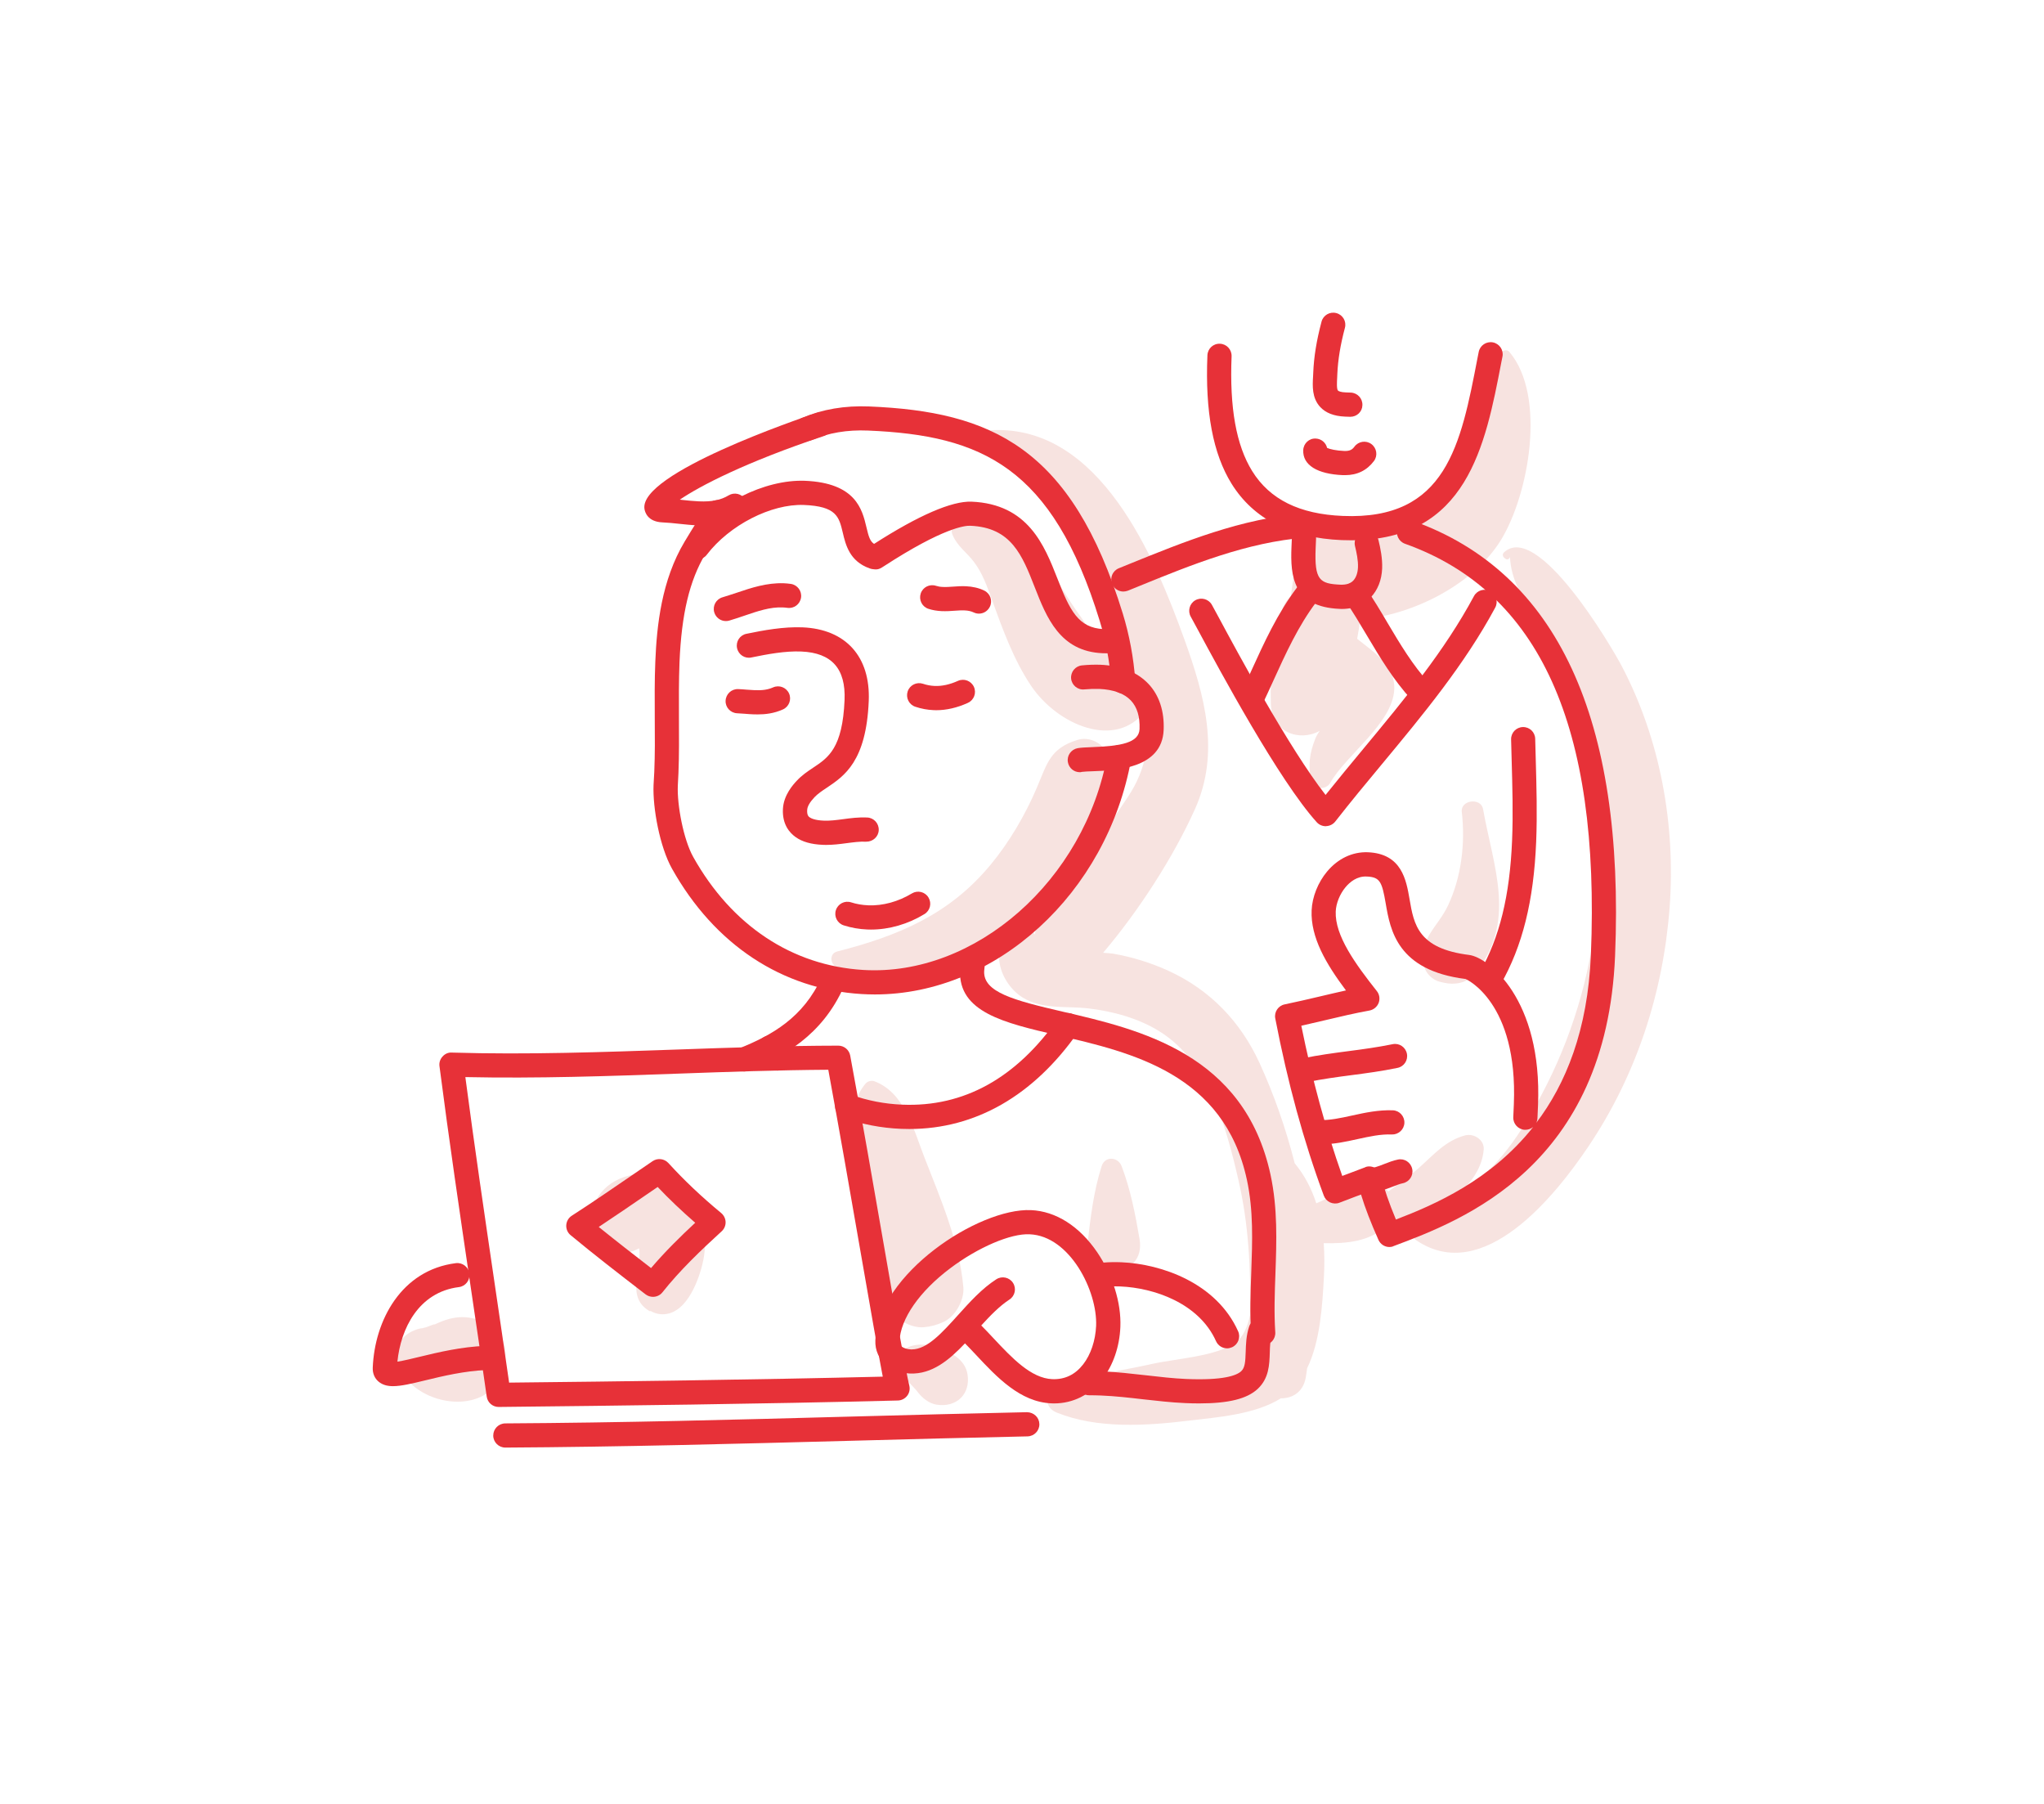 <svg width="680" height="600" viewBox="0 0 680 600" fill="none" xmlns="http://www.w3.org/2000/svg">
<path d="M307.462 384.771C303.869 375.494 300.866 363.32 290.838 359.62C289.926 359.299 288.612 359.647 287.996 360.371C280.997 368.576 284.456 380.829 285.904 390.724C288.076 405.632 289.578 421.103 295.852 434.912C297.595 438.773 303.092 441.802 307.274 441.454C309.768 441.239 311.672 440.703 313.951 439.657C317.812 437.888 320.842 432.445 320.493 428.235C319.206 413.166 312.905 398.741 307.462 384.771Z" fill="#F7E3E0"/>
<path d="M321.862 457.057C321.031 452.016 316.07 449.603 311.753 448.128C308.509 447.029 303.817 446.653 300.974 448.798C299.258 450.086 298.159 451.989 298.776 454.188C299.258 455.984 300.17 457.272 301.43 458.585C301.564 458.719 301.645 458.8 301.698 458.853C301.779 458.987 301.913 459.148 302.127 459.443C302.637 460.114 303.146 460.596 303.709 461.186C304.031 461.535 304.353 461.883 304.675 462.232C304.755 462.339 304.836 462.393 304.889 462.473C304.996 462.634 305.157 462.822 305.345 463.063C306.847 465.02 309.126 466.844 311.646 467.219C318.215 468.211 322.961 463.707 321.862 457.057Z" fill="#F7E3E0"/>
<path d="M379.107 412.119C377.713 403.967 376.104 395.602 373.128 387.853C371.921 384.742 367.578 384.448 366.505 387.853C363.77 396.379 362.698 405.576 361.732 414.451C360.392 426.222 381.467 425.901 379.107 412.119Z" fill="#F7E3E0"/>
<path d="M368.434 250.195C366.262 247.005 362.32 244.886 358.406 246.12C349.316 248.962 348.404 253.869 344.919 262.047C341.084 271.029 335.775 280.146 329.501 287.68C315.773 304.251 298.746 311.303 278.503 316.478C275.821 317.148 276.089 320.848 278.503 321.652C299.202 328.49 323.227 319.91 339.663 306.959C352.346 296.931 380.232 267.383 368.434 250.195Z" fill="#F7E3E0"/>
<path d="M229.704 398.607C224.931 392.305 217.048 389.088 209.246 391.018C200.451 393.217 195.41 400.51 196.965 409.412C198.145 416.169 206.672 418.368 211.954 415.526C212.168 415.418 212.383 415.311 212.597 415.204C212.651 415.365 212.678 415.552 212.705 415.66C213.375 422.604 208.12 431.667 216.298 436.198C216.324 436.118 216.324 436.064 216.351 435.984C217.37 436.601 218.496 437.003 219.676 437.11C227.854 437.861 232.171 426.76 233.699 420.379C235.523 412.844 234.504 404.934 229.704 398.607Z" fill="#F7E3E0"/>
<path d="M161.813 439.98C155.029 437.03 150.149 437.7 143.741 440.972C146.369 439.604 142.373 441.24 141.73 441.481C140.55 441.722 140.443 441.83 141.381 441.749C140.228 441.722 139.129 441.937 138.083 442.393C133.74 444.002 130.924 448.05 132.158 452.823C135.751 466.659 159.668 471.914 166.559 458.213C169.535 452.367 168.731 442.983 161.813 439.98Z" fill="#F7E3E0"/>
<path d="M502.151 117.066C501.159 115.913 499.524 116.718 499.068 117.871C492.874 133.798 491.587 153.961 479.789 167.287C472.442 175.599 462.361 177.396 452.547 180.077C452.493 179.782 452.466 179.46 452.413 179.165C450.241 165.491 429.38 172.757 431.525 183.563C430.775 188.523 430.131 193.457 429.434 198.364C428.227 199.383 427.262 200.723 426.726 202.439C423.589 212.762 422.489 223.273 422.784 234.025C423.052 243.732 432.41 246.788 439.033 243.088C438.416 244 437.907 244.858 437.612 245.608C435.574 250.757 435.252 254.323 436.084 259.605C436.566 262.688 441.125 262.903 442.519 260.436C447.774 251.105 463.219 240.702 463.835 229.413C464.264 221.45 457.4 217.24 451.501 212.467C451.903 210.322 452.225 208.177 452.52 206.032C470.458 204.611 490.407 194.02 499.229 179.782C508.613 164.66 514.566 131.733 502.151 117.066Z" fill="#F7E3E0"/>
<path d="M539.584 221.663C535.884 214.612 511.431 173.212 500.303 183.777C499.713 184.34 499.954 185.198 500.544 185.627C500.678 185.734 500.813 185.814 500.947 185.922C501.51 186.324 502.368 185.787 502.341 185.117C502.609 192.92 506.604 198.551 510.251 205.924C515.023 215.604 519.072 225.712 522.29 236.009C528.779 256.789 532.613 277.703 531.326 299.582C530.092 320.523 524.059 341.974 514.621 360.69C509.875 370.101 504.379 379.539 497.193 387.315C494.163 390.586 490.758 393.107 487.165 395.305C490.758 391.552 493.224 387.181 493.6 382.328C493.841 379.083 490.302 376.912 487.46 377.635C480.971 379.325 476.976 384.071 472.149 388.361C468.905 391.23 465.339 393.697 461.88 396.297C460.244 394.662 458.019 393.509 455.847 393.321C450.618 392.892 446.596 395.627 442.253 398.121C440.778 398.979 439.33 399.649 437.909 400.239C436.354 395.439 434.048 390.935 430.723 386.913C427.774 375.303 423.832 364.068 419.032 353.584C412.731 339.856 402.676 329.345 388.921 322.99C382.969 320.255 376.748 318.325 370.286 317.199C369.696 317.091 368.49 317.011 366.988 316.904C378.705 303.122 390.316 285.211 397.555 269.096C406.001 250.273 400.746 231.37 394.096 212.869C384.202 185.439 366.05 141.465 330.12 143.074C328.672 143.128 328.216 144.951 329.396 145.729C354.869 162.782 365.406 186.458 374.871 214.397C374.094 214.263 373.289 214.209 372.458 214.317C368.624 214.746 368.114 215.282 366.452 214.102C363.69 212.172 361.572 207.935 359.588 205.227C354.869 198.792 351.115 191.713 346.288 185.385C340.524 177.851 327.734 167.233 317.974 174.151C316.606 175.116 316.285 176.51 316.955 178.039C318.537 181.739 321.567 183.669 323.98 186.86C326.903 190.694 328.35 194.984 329.986 199.462C333.525 209.195 337.199 219.438 343.017 228.099C351.758 241.103 371.225 249.549 381.065 236.33C382.647 246.09 381.709 255.475 375.059 265.315C366.72 277.622 357.818 292.155 347.656 302.961C345.35 305.428 344.385 308.163 344.358 310.817C343.044 308.913 340.684 308.109 338.164 309.342C328.27 314.142 332.506 327.039 340.255 331.812C346.851 335.861 354.708 334.547 362.055 335.405C370.233 336.37 378.759 338.676 385.784 343.073C402.06 353.236 407.798 374.391 411.9 392.034C415.466 407.318 416.137 422.199 415.868 437.402C415.037 441.317 413.589 444.695 411.096 446.518C404.714 451.184 390.905 451.935 383.317 453.651C372.753 456.01 361.438 457.378 351.437 461.561C347.441 463.223 347.388 468.157 351.437 469.792C365.004 475.316 381.226 474.243 395.464 472.527C404.795 471.401 417.45 470.543 426.111 465.1C429.945 465.127 433.538 463.062 434.396 458.182C434.584 457.163 434.718 456.118 434.852 455.099C439.25 446.063 439.92 434.104 440.429 424.961C440.644 421.153 440.644 417.292 440.376 413.485C447.991 413.699 455.632 412.895 460.968 407.961C463.381 407.72 465.982 407.184 468.664 406.352C468.181 408.578 469.253 411.206 471.157 412.519C493.412 427.669 517.329 397.826 528.376 381.416C544.384 357.66 553.313 330.283 555.458 301.781C557.469 274.324 552.374 246.063 539.584 221.663Z" fill="#F7E3E0"/>
<path d="M493.386 269.123C492.689 265.181 485.825 266.039 486.307 270.088C487.514 280.411 486.2 291.619 481.776 301.084C478.397 308.324 471.667 312.506 473.705 321.221C474.295 323.714 476.547 325.967 479.041 326.556C479.497 326.664 479.953 326.771 480.435 326.878C483.76 327.656 487.889 327.039 490.249 324.277C504.889 307.171 496.845 288.562 493.386 269.123Z" fill="#F7E3E0"/>
<path d="M373.662 230.674C371.57 230.674 369.801 229.065 369.667 226.947C369.157 219.922 367.87 213.031 365.832 206.435C350.12 155.329 326.632 144.792 288.798 143.21C281.827 142.915 275.66 143.96 269.895 146.4C267.857 147.285 265.498 146.293 264.64 144.255C263.782 142.217 264.747 139.858 266.785 139C273.676 136.104 280.996 134.871 289.147 135.192C329.688 136.882 356.501 148.679 373.528 204.075C375.726 211.234 377.121 218.742 377.684 226.357C377.845 228.583 376.182 230.486 373.957 230.647C373.849 230.674 373.769 230.674 373.662 230.674Z" fill="#E73138"/>
<path d="M291.053 330.767C289.579 330.767 288.131 330.714 286.656 330.633C260.138 329.024 237.722 314.197 223.565 288.939C219.489 281.672 217.103 268.668 217.424 261.107C217.478 260.275 217.585 258.345 217.666 256.736C217.907 250.971 217.88 245.126 217.827 238.905C217.8 232.685 217.746 226.276 218.014 219.975C218.497 208.177 220.052 193.001 227.774 180.131C230.536 175.519 233.03 171.578 235.389 168.092C236.649 166.269 239.143 165.786 240.966 167.019C242.816 168.28 243.272 170.773 242.039 172.597C239.76 175.948 237.347 179.756 234.665 184.26C229.383 193.082 226.729 204.209 226.058 220.297C225.817 226.41 225.844 232.738 225.871 238.852C225.897 244.885 225.951 251.132 225.71 257.085C225.629 258.747 225.522 260.731 225.495 261.321C225.227 267.756 227.372 279.206 230.616 285.024C243.38 307.815 263.463 321.168 287.165 322.616C324.436 324.868 360.901 292.8 368.409 251.105C368.811 248.907 370.903 247.486 373.075 247.861C375.246 248.263 376.721 250.355 376.319 252.526C368.248 297.251 331.3 330.767 291.053 330.767Z" fill="#E73138"/>
<path d="M359.211 256.843C357.307 256.843 355.618 255.476 355.269 253.518C354.867 251.32 356.342 249.255 358.514 248.853C359.774 248.638 361.356 248.585 363.34 248.504C372.939 248.156 378.918 247.057 379.106 242.498C379.267 238.396 378.302 235.205 376.237 233.006C374.012 230.647 370.472 229.36 365.7 229.145C364.171 229.092 362.482 229.145 360.739 229.306C358.54 229.548 356.556 227.912 356.342 225.713C356.127 223.515 357.736 221.53 359.935 221.316C362.053 221.101 364.118 221.048 366.021 221.101C372.966 221.396 378.355 223.541 382.082 227.483C385.649 231.264 387.391 236.573 387.123 242.82C386.587 255.717 371.062 256.253 363.608 256.522C362.133 256.575 360.578 256.629 359.908 256.736C359.667 256.843 359.425 256.843 359.211 256.843Z" fill="#E73138"/>
<path d="M274.803 281.029C274.455 281.029 274.106 281.029 273.731 281.002C269.87 280.841 266.92 280.01 264.695 278.428C262.657 276.98 260.244 274.218 260.458 269.177C260.646 264.431 263.971 260.865 265.07 259.685C266.786 257.835 268.717 256.548 270.567 255.315C275.581 251.99 280.3 248.826 280.97 232.845C281.399 222.415 276.707 217.133 266.598 216.704C261.209 216.463 255.176 217.616 249.947 218.688C247.776 219.144 245.657 217.75 245.202 215.551C244.746 213.379 246.14 211.234 248.339 210.805C254.05 209.625 260.646 208.419 266.947 208.66C281.372 209.25 289.631 218.42 289.014 233.167C288.183 253.25 280.89 258.103 275.045 262.018C273.436 263.091 272.068 264.002 270.969 265.155C269.36 266.871 268.556 268.292 268.529 269.499C268.449 271.215 269.038 271.617 269.36 271.859C269.87 272.207 271.157 272.851 274.106 272.958C276.09 273.038 278.208 272.77 280.434 272.475C282.981 272.127 285.609 271.778 288.478 271.912C290.703 271.993 292.419 273.87 292.339 276.095C292.259 278.321 290.382 279.983 288.156 279.956C286.011 279.849 283.812 280.171 281.507 280.466C279.335 280.76 277.109 281.029 274.803 281.029Z" fill="#E73138"/>
<path d="M289.738 309.185C289.309 309.185 288.907 309.185 288.505 309.158C285.851 309.051 283.223 308.595 280.702 307.791C278.584 307.12 277.404 304.868 278.075 302.75C278.745 300.632 280.997 299.452 283.116 300.122C284.939 300.712 286.869 301.034 288.8 301.114C293.68 301.329 298.828 299.908 303.359 297.173C305.263 296.02 307.73 296.61 308.883 298.513C310.036 300.417 309.446 302.884 307.542 304.037C302.072 307.388 295.798 309.185 289.738 309.185Z" fill="#E73138"/>
<path d="M252.092 237.62C251.556 237.62 251.073 237.593 250.59 237.593C249.652 237.566 248.713 237.486 247.748 237.405C246.917 237.352 246.059 237.271 245.228 237.244C243.002 237.137 241.286 235.26 241.393 233.061C241.501 230.836 243.351 229.12 245.576 229.2C246.488 229.227 247.426 229.308 248.338 229.388C249.196 229.442 250.054 229.522 250.912 229.549C253.674 229.683 255.47 229.388 257.186 228.637C259.224 227.726 261.584 228.637 262.495 230.648C263.407 232.659 262.495 235.046 260.484 235.957C257.455 237.325 254.532 237.62 252.092 237.62Z" fill="#E73138"/>
<path d="M311.458 236.223C311.163 236.223 310.868 236.223 310.573 236.197C308.535 236.116 306.497 235.741 304.513 235.07C302.395 234.373 301.269 232.094 301.966 229.976C302.663 227.858 304.942 226.732 307.06 227.429C308.321 227.858 309.634 228.099 310.921 228.153C313.388 228.26 315.936 227.697 318.697 226.463C320.735 225.552 323.095 226.463 324.006 228.474C324.918 230.512 324.006 232.872 321.995 233.784C318.402 235.419 314.863 236.223 311.458 236.223Z" fill="#E73138"/>
<path d="M241.476 206.572C239.733 206.572 238.124 205.419 237.615 203.649C236.998 201.504 238.232 199.279 240.377 198.662C241.932 198.206 243.487 197.67 245.069 197.161C249.976 195.498 255.07 193.809 260.728 193.997C261.505 194.024 262.283 194.104 263.087 194.211C265.286 194.533 266.814 196.571 266.493 198.769C266.171 200.968 264.133 202.497 261.934 202.175C261.425 202.094 260.915 202.068 260.406 202.041C256.223 201.853 252.067 203.274 247.67 204.776C245.981 205.339 244.291 205.929 242.629 206.411C242.2 206.545 241.825 206.572 241.476 206.572Z" fill="#E73138"/>
<path d="M325.667 204.103C325.077 204.103 324.487 203.969 323.924 203.701C323.066 203.299 322.154 203.084 320.921 203.031C319.875 202.977 318.749 203.057 317.569 203.138C316.202 203.245 314.807 203.326 313.333 203.272C311.697 203.192 310.222 202.95 308.855 202.494C306.737 201.797 305.611 199.518 306.308 197.4C307.005 195.282 309.284 194.155 311.402 194.853C312.073 195.067 312.796 195.201 313.681 195.228C314.727 195.282 315.853 195.201 317.06 195.121C318.427 195.014 319.822 194.933 321.296 194.987C323.602 195.094 325.613 195.55 327.436 196.435C329.447 197.4 330.279 199.786 329.313 201.797C328.589 203.272 327.168 204.103 325.667 204.103Z" fill="#E73138"/>
<path d="M368.221 217.293C367.738 217.293 367.282 217.293 366.799 217.266C352.615 216.676 348.164 205.361 344.25 195.36C340.067 184.661 336.447 175.438 322.799 174.875C321.003 174.794 313.763 175.545 294.055 188.335C293.09 188.951 292.339 189.488 291.052 189.38C290.436 189.354 289.819 189.246 289.256 189.032C282.633 186.672 281.319 181.176 280.381 177.18C279.12 171.898 278.316 168.386 267.403 167.957C256.544 167.554 242.681 174.633 235.12 184.527C233.779 186.297 231.259 186.619 229.489 185.278C227.72 183.937 227.398 181.417 228.739 179.647C237.882 167.662 254.292 159.43 267.752 159.913C284.751 160.61 286.843 169.485 288.237 175.33C288.988 178.521 289.444 180.023 290.784 180.907C305.746 171.308 316.659 166.643 323.174 166.857C342.051 167.635 347.44 181.39 351.784 192.437C355.887 202.921 358.648 208.873 367.175 209.249C368.328 209.303 369.615 209.276 370.955 209.142C373.154 208.981 375.112 210.59 375.299 212.815C375.487 215.041 373.851 216.971 371.626 217.159C370.419 217.239 369.293 217.293 368.221 217.293Z" fill="#E73138"/>
<path d="M234.047 174.771C233.403 174.771 232.787 174.744 232.17 174.744C230.105 174.663 228.041 174.449 226.03 174.234C224.072 174.02 222.222 173.832 220.372 173.752C215.385 173.537 214.527 170.239 214.393 169.22C212.73 157.396 265.552 139.377 271.585 137.366C273.704 136.669 275.983 137.795 276.68 139.914C277.377 142.032 276.251 144.311 274.133 145.008C247.802 153.803 232.787 161.686 226.164 166.19C226.405 166.217 226.647 166.244 226.861 166.271C228.818 166.485 230.668 166.673 232.492 166.754C236.835 166.941 239.812 166.324 242.386 164.769C244.29 163.616 246.756 164.206 247.909 166.11C249.062 168.014 248.472 170.481 246.569 171.633C242.252 174.234 237.774 174.771 234.047 174.771Z" fill="#E73138"/>
<path d="M247.615 356.373C246.033 356.373 244.504 355.435 243.888 353.853C243.056 351.788 244.048 349.456 246.113 348.624C256.651 344.361 267.269 338.543 273.355 325.002C274.267 322.964 276.653 322.079 278.664 322.991C280.702 323.903 281.587 326.289 280.675 328.3C273.409 344.495 260.646 351.44 249.116 356.105C248.633 356.266 248.124 356.373 247.615 356.373Z" fill="#E73138"/>
<path d="M420.238 447.406C418.119 447.406 416.377 445.771 416.216 443.653C415.787 436.788 416.028 429.924 416.269 423.301C416.645 412.683 417.02 402.629 414.821 392.413C407.233 357.153 376.505 350.048 351.811 344.337C334.114 340.234 318.804 336.695 319.393 322.699C319.42 322.055 319.474 321.385 319.581 320.714C319.93 318.516 321.968 317.014 324.166 317.363C326.365 317.711 327.866 319.749 327.518 321.948C327.464 322.323 327.437 322.699 327.411 323.047C327.116 330.019 337.171 332.7 353.607 336.507C379.106 342.406 413.99 350.477 422.678 390.724C425.091 401.931 424.689 412.952 424.313 423.596C424.072 430.032 423.831 436.681 424.26 443.143C424.394 445.369 422.704 447.272 420.506 447.406C420.425 447.406 420.318 447.406 420.238 447.406Z" fill="#E73138"/>
<path d="M165.888 467.971C163.877 467.971 162.188 466.497 161.92 464.512C160.177 452.232 158.354 439.952 156.531 427.644C153.018 403.808 149.371 379.139 146.207 354.632C146.047 353.452 146.422 352.3 147.226 351.415C148.004 350.53 149.157 349.994 150.337 350.101C175.434 350.852 200.853 349.94 225.44 349.082C242.976 348.465 261.075 347.822 278.879 347.795C280.836 347.795 282.499 349.189 282.847 351.093C286.628 371.498 290.677 394.664 294.216 415.123C298.077 437.351 301.429 456.522 302.501 460.839C302.796 462.019 302.555 463.279 301.804 464.244C301.053 465.21 299.927 465.8 298.694 465.826C252.414 467.006 205.894 467.542 165.888 467.971ZM154.814 358.252C157.818 381.15 161.223 404.183 164.494 426.465C166.13 437.619 167.792 448.746 169.374 459.874C207.1 459.472 250.376 458.935 293.68 457.89C292.125 449.899 289.47 434.669 286.306 416.463C282.954 397.131 279.147 375.359 275.554 355.812C258.957 355.919 242.091 356.509 225.735 357.099C202.542 357.93 178.625 358.761 154.814 358.252Z" fill="#E73138"/>
<path d="M168.114 481.482C165.915 481.482 164.092 479.685 164.092 477.487C164.092 475.261 165.861 473.465 168.087 473.438C206.403 473.223 245.094 472.205 282.499 471.186C302.153 470.65 321.86 470.14 341.675 469.711C343.927 469.765 345.724 471.427 345.778 473.653C345.831 475.878 344.062 477.701 341.836 477.755C322.048 478.184 302.367 478.693 282.713 479.23C245.282 480.222 206.564 481.267 168.114 481.482Z" fill="#E73138"/>
<path d="M130.736 461.054C128.833 461.054 127.277 460.625 126.017 459.606C124.623 458.48 123.926 456.791 124.006 454.887C124.65 439.228 133.471 422.417 151.677 420.137C153.849 419.869 155.887 421.424 156.155 423.623C156.423 425.822 154.868 427.833 152.669 428.101C139.182 429.79 133.31 442.017 132.211 452.903C134.142 452.608 137.091 451.911 139.585 451.294C145.779 449.793 153.501 447.943 161.625 447.648C163.797 447.487 165.701 449.31 165.781 451.536C165.862 453.761 164.119 455.611 161.893 455.692C154.6 455.96 147.307 457.703 141.462 459.124C136.93 460.223 133.444 461.054 130.736 461.054Z" fill="#E73138"/>
<path d="M217.237 431.345C216.379 431.345 215.521 431.077 214.77 430.514L213.858 429.817C205.922 423.703 197.69 417.349 189.834 410.833C188.842 410.029 188.305 408.768 188.386 407.508C188.466 406.221 189.137 405.068 190.209 404.371C197.127 399.92 203.777 395.335 210.828 390.509L217.103 386.219C218.765 385.092 220.991 385.361 222.358 386.835C227.587 392.573 233.325 398.016 239.948 403.486C240.832 404.237 241.369 405.336 241.395 406.489C241.422 407.642 240.94 408.768 240.082 409.546C233.325 415.713 226.273 422.416 220.374 429.844C219.596 430.836 218.417 431.345 217.237 431.345ZM199.192 408.098C204.93 412.737 210.828 417.322 216.593 421.773C221.205 416.356 226.273 411.369 231.287 406.704C226.782 402.789 222.653 398.874 218.792 394.799L215.387 397.131C210.104 400.751 204.661 404.478 199.192 408.098Z" fill="#E73138"/>
<path d="M350.632 466.795C350.337 466.795 350.042 466.795 349.747 466.768C339.397 466.339 331.595 458.027 324.731 450.68C323.47 449.339 322.264 448.052 321.03 446.819C315.748 452.396 310.037 457.142 302.744 456.847C299.794 456.713 297.033 455.774 294.995 454.139C292.421 452.101 291.08 449.152 291.214 445.853C292.126 423.786 325.455 401.799 342.937 402.497C351.276 402.845 359.132 407.859 365.058 416.574C370.179 424.135 373.048 433.385 372.726 441.322C372.458 447.945 370.313 454.139 366.72 458.751C362.644 463.952 356.987 466.795 350.632 466.795ZM326.447 440.866C327.814 442.234 329.182 443.682 330.576 445.183C336.689 451.699 343.017 458.429 350.069 458.724C354.225 458.885 357.657 457.249 360.338 453.817C362.886 450.546 364.441 445.88 364.655 441C365.138 429.39 355.888 411.104 342.588 410.541C336.234 410.192 325.347 414.911 316.177 421.802C305.881 429.524 299.553 438.641 299.231 446.202C299.205 446.926 299.419 447.409 299.955 447.864C300.652 448.428 301.805 448.776 303.039 448.83C303.146 448.83 303.227 448.83 303.334 448.83C308.455 448.83 313.416 443.279 318.698 437.434C322.612 433.09 326.661 428.586 331.461 425.502C333.338 424.296 335.831 424.859 337.011 426.709C338.218 428.586 337.655 431.079 335.804 432.259C332.56 434.377 329.45 437.568 326.447 440.866Z" fill="#E73138"/>
<path d="M408.224 448.479C406.696 448.479 405.221 447.594 404.551 446.093C398.84 433.383 383.824 428.343 372.697 427.887C371.008 427.806 369.345 427.833 367.763 427.967C365.538 428.182 363.607 426.492 363.446 424.267C363.286 422.041 364.921 420.111 367.147 419.95C369.05 419.789 371.035 419.762 373.046 419.843C386.452 420.406 404.685 426.734 411.898 442.795C412.809 444.806 411.898 447.192 409.887 448.104C409.324 448.345 408.761 448.479 408.224 448.479Z" fill="#E73138"/>
<path d="M398.947 466.79C397.472 466.79 395.944 466.763 394.308 466.683C389.67 466.495 384.897 465.932 380.285 465.423C375.673 464.886 370.927 464.35 366.315 464.163C365.001 464.109 363.661 464.082 362.347 464.082C360.095 464.082 358.298 462.312 358.298 460.087C358.271 457.861 360.068 456.038 362.293 456.038C363.741 456.011 365.216 456.065 366.664 456.119C371.544 456.333 376.451 456.896 381.197 457.432C385.889 457.969 390.286 458.478 394.657 458.666C406.91 459.175 411.335 457.54 412.916 456.092C414.177 454.912 414.311 452.981 414.418 449.657C414.498 447.109 414.579 444.187 415.571 441.21C416.268 439.092 418.547 437.966 420.639 438.663C422.757 439.36 423.883 441.639 423.186 443.758C422.569 445.635 422.489 447.726 422.435 449.925C422.301 453.92 422.167 458.478 418.386 461.991C414.847 465.262 408.76 466.79 398.947 466.79Z" fill="#E73138"/>
<path d="M449.517 179.703C448.498 179.703 447.48 179.676 446.407 179.649C429.354 178.952 417.02 172.624 409.727 160.907C403.533 150.932 400.905 136.936 401.683 118.194C401.763 115.968 403.613 114.225 405.866 114.332C408.091 114.413 409.807 116.29 409.727 118.515C409.03 135.622 411.255 148.09 416.564 156.67C422.436 166.135 432.303 171.015 446.729 171.605C481.184 173.053 485.983 147.983 491.56 118.971L491.936 117.067C492.365 114.896 494.456 113.474 496.655 113.877C498.827 114.306 500.275 116.397 499.846 118.596L499.47 120.473C494.134 148.278 488.101 179.703 449.517 179.703Z" fill="#E73138"/>
<path d="M447.48 158.04C447.266 158.04 447.025 158.04 446.81 158.04C438.176 157.691 433.35 154.661 433.564 149.728C433.645 147.502 435.522 145.732 437.747 145.867C439.597 145.947 441.099 147.261 441.501 148.977C442.413 149.406 444.531 149.889 447.159 149.996C449.089 150.076 449.894 149.513 450.591 148.575C451.905 146.778 454.425 146.376 456.222 147.69C458.018 149.004 458.42 151.524 457.106 153.321C454.774 156.431 451.556 158.04 447.48 158.04Z" fill="#E73138"/>
<path d="M449.248 138.625C449.195 138.625 449.141 138.625 449.061 138.625L447.479 138.571C443.725 138.41 441.017 137.338 439.167 135.327C436.432 132.324 436.646 128.382 436.834 125.192L436.888 124.039C437.102 118.676 437.987 113.26 439.649 106.985C440.212 104.84 442.438 103.553 444.583 104.143C446.728 104.706 448.015 106.905 447.425 109.05C445.924 114.734 445.119 119.588 444.905 124.36L444.851 125.621C444.771 127.042 444.637 129.401 445.119 129.911C445.307 130.098 446.058 130.474 447.8 130.527L449.409 130.581C451.635 130.688 453.351 132.565 453.244 134.791C453.19 136.963 451.393 138.625 449.248 138.625Z" fill="#E73138"/>
<path d="M373.717 196.755C372.135 196.755 370.634 195.816 369.99 194.234C369.159 192.17 370.151 189.837 372.216 189.006L375.514 187.665C393.934 180.184 412.972 172.435 433.698 170.8C435.924 170.585 437.854 172.274 438.015 174.5C438.176 176.725 436.54 178.656 434.315 178.817C414.822 180.345 396.374 187.853 378.543 195.119L375.245 196.46C374.736 196.648 374.2 196.755 373.717 196.755Z" fill="#E73138"/>
<path d="M462.254 414.775C460.699 414.775 459.251 413.89 458.581 412.389C456.034 406.651 454.157 401.825 452.789 397.32C452.199 397.534 451.636 397.749 451.046 397.963C449.25 398.634 447.427 399.331 445.63 400.028C444.638 400.43 443.512 400.377 442.52 399.948C441.528 399.492 440.777 398.687 440.402 397.669C433.671 379.516 428.416 360.237 424.26 338.76C423.831 336.588 425.252 334.497 427.397 334.068C431.312 333.263 435.173 332.352 439.061 331.44C441.93 330.77 444.826 330.073 447.775 329.429C441.152 320.581 435.977 311.813 436.353 302.804C436.54 298.326 438.471 293.499 441.501 289.88C445.147 285.536 449.947 283.284 455.042 283.471C466.33 283.927 467.831 292.695 468.931 299.077C470.379 307.523 471.746 315.513 488.772 317.631C495.127 318.436 513.119 332.271 511.671 367.584L511.483 371.901C511.456 372.464 511.322 373 511.081 373.483C520.895 360.559 528.215 342.675 529.26 317.604C532.397 241.536 512.18 196.811 467.402 180.858C465.311 180.107 464.212 177.801 464.962 175.709C465.713 173.618 468.019 172.519 470.111 173.269C517.972 190.323 540.575 238.988 537.304 317.926C534.408 387.909 486.601 405.846 463.649 414.454C463.193 414.695 462.71 414.775 462.254 414.775ZM455.497 387.962C456.141 387.962 456.784 388.123 457.347 388.418C458.366 388.954 459.117 389.893 459.385 391.019C460.485 395.443 462.067 400.055 464.399 405.632C477.27 400.698 496.012 392.574 510.062 374.851C509.311 375.467 508.346 375.816 507.3 375.789C505.075 375.682 503.359 373.832 503.439 371.606L503.627 367.289C505.021 333.317 487.754 325.675 487.566 325.622C464.828 322.779 462.522 309.373 460.994 300.471C459.761 293.285 459.09 291.73 454.693 291.542C451.422 291.381 449.062 293.392 447.641 295.081C445.737 297.361 444.477 300.471 444.37 303.179C444.048 311.196 450.939 320.661 458.045 329.644C458.929 330.743 459.144 332.244 458.661 333.558C458.152 334.872 456.999 335.837 455.631 336.106C450.751 336.99 445.737 338.17 440.884 339.323C438.283 339.94 435.602 340.557 432.921 341.173C436.567 359.165 441.045 375.601 446.542 391.126C447.105 390.912 447.641 390.724 448.204 390.509C450.135 389.785 452.065 389.061 454.023 388.311C454.505 388.043 454.988 387.962 455.497 387.962Z" fill="#E73138"/>
<path d="M495.797 329.372C495.127 329.372 494.43 329.211 493.813 328.836C491.883 327.737 491.212 325.27 492.312 323.339C498.881 311.836 502.286 297.947 503.037 279.607C503.412 270.732 503.144 261.696 502.903 252.955C502.849 250.595 502.769 248.263 502.715 245.93C502.662 243.704 504.431 241.881 506.63 241.827C508.882 241.774 510.706 243.543 510.732 245.769C510.786 248.075 510.84 250.408 510.92 252.767C511.161 261.642 511.43 270.839 511.054 279.982C510.25 299.663 506.496 314.705 499.256 327.388C498.559 328.648 497.192 329.372 495.797 329.372Z" fill="#E73138"/>
<path d="M434.126 359.993C432.25 359.993 430.587 358.68 430.185 356.776C429.729 354.604 431.123 352.459 433.322 352.03C438.604 350.931 443.699 350.26 448.606 349.617C453.378 349 458.285 348.33 463.299 347.311C465.471 346.855 467.589 348.249 468.045 350.448C468.501 352.62 467.107 354.765 464.908 355.194C459.626 356.293 454.531 356.964 449.624 357.607C444.852 358.224 439.945 358.894 434.931 359.913C434.69 359.967 434.395 359.993 434.126 359.993Z" fill="#E73138"/>
<path d="M439.488 380.615C439.059 380.615 438.657 380.615 438.228 380.588C436.003 380.48 434.287 378.63 434.367 376.405C434.447 374.179 436.271 372.437 438.55 372.544C442.304 372.705 446.004 371.873 449.919 371.015C454.182 370.077 458.579 369.138 463.352 369.299C465.577 369.38 467.294 371.257 467.213 373.482C467.133 375.708 465.202 377.424 463.03 377.343C459.33 377.182 455.603 378.014 451.661 378.872C447.774 379.73 443.778 380.615 439.488 380.615Z" fill="#E73138"/>
<path d="M455.176 396.595C454.988 396.595 454.774 396.595 454.559 396.595C452.334 396.515 450.618 394.638 450.698 392.412C450.778 390.187 452.629 388.417 454.881 388.551C456.758 388.658 458.608 387.907 460.592 387.13C462.013 386.567 463.488 386.004 465.07 385.682C467.242 385.226 469.36 386.62 469.816 388.819C470.272 390.991 468.877 393.109 466.679 393.565C465.74 393.753 464.641 394.182 463.461 394.638C461.236 395.496 458.447 396.595 455.176 396.595Z" fill="#E73138"/>
<path d="M441.046 274.808C439.919 274.808 438.82 274.326 438.069 273.495C425.467 259.552 405.786 223.005 398.386 209.25C397.287 207.213 396.509 205.791 396.16 205.148C395.061 203.217 395.731 200.751 397.662 199.651C399.593 198.552 402.059 199.222 403.159 201.153C403.534 201.823 404.338 203.325 405.491 205.443C411.524 216.678 428.926 248.987 440.992 264.405C445.175 259.176 449.438 254.028 453.621 248.987C467.483 232.283 480.568 216.49 490.355 198.284C491.401 196.326 493.841 195.603 495.798 196.648C497.755 197.694 498.479 200.134 497.434 202.091C487.271 220.995 473.302 237.833 459.788 254.109C454.613 260.329 449.277 266.765 444.236 273.227C443.512 274.165 442.386 274.728 441.206 274.782C441.153 274.808 441.099 274.808 441.046 274.808Z" fill="#E73138"/>
<path d="M446.38 202.546C446.139 202.546 445.898 202.546 445.656 202.519C430.131 201.876 429.247 191.58 429.649 181.98L429.783 178.87C429.863 176.645 431.713 174.955 433.966 175.009C436.191 175.116 437.907 176.966 437.827 179.192L437.693 182.302C437.264 192.947 438.98 194.18 446.005 194.475C447.855 194.529 449.276 194.1 450.214 193.108C451.126 192.143 451.689 190.587 451.77 188.737C451.877 186.405 451.287 183.696 450.778 181.605C450.268 179.433 451.582 177.261 453.754 176.752C455.926 176.242 458.098 177.556 458.607 179.728C459.25 182.329 459.948 185.761 459.814 189.086C459.653 192.947 458.339 196.272 456.033 198.685C454.29 200.481 451.26 202.546 446.38 202.546Z" fill="#E73138"/>
<path d="M416.271 236.786C415.681 236.786 415.091 236.652 414.528 236.383C412.517 235.418 411.686 233.032 412.624 231.021C413.885 228.393 415.091 225.739 416.298 223.084C420.561 213.726 424.958 204.047 431.501 195.386C432.841 193.617 435.362 193.268 437.132 194.609C438.901 195.949 439.25 198.47 437.909 200.239C431.903 208.176 427.693 217.453 423.618 226.409C422.384 229.117 421.151 231.825 419.864 234.507C419.22 235.928 417.772 236.786 416.271 236.786Z" fill="#E73138"/>
<path d="M472.522 234.002C471.45 234.002 470.35 233.573 469.573 232.715C463.54 226.146 459.062 218.638 454.745 211.372C452.359 207.35 450.106 203.543 447.586 199.923C446.326 198.1 446.782 195.579 448.632 194.319C450.455 193.059 452.975 193.541 454.236 195.365C456.89 199.226 459.33 203.301 461.663 207.27C465.765 214.187 470.029 221.347 475.498 227.272C477 228.908 476.893 231.455 475.257 232.957C474.48 233.654 473.514 234.002 472.522 234.002Z" fill="#E73138"/>
<path d="M258.689 356.081C257.509 356.081 256.356 355.571 255.578 354.606C254.559 353.346 253.594 352.059 252.709 350.718C251.476 348.868 251.959 346.374 253.809 345.141C255.659 343.908 258.152 344.39 259.386 346.24C260.137 347.366 260.941 348.466 261.799 349.511C263.193 351.228 262.952 353.775 261.236 355.169C260.485 355.786 259.574 356.081 258.689 356.081Z" fill="#E73138"/>
<path d="M302.528 375.519C301.616 375.519 300.705 375.493 299.793 375.466C293.144 375.198 286.655 373.937 280.488 371.739C278.396 370.988 277.297 368.682 278.048 366.591C278.799 364.499 281.078 363.4 283.196 364.151C288.612 366.081 294.296 367.181 300.142 367.422C320.627 368.28 338.109 358.6 352.052 338.678C353.339 336.855 355.833 336.426 357.656 337.686C359.479 338.946 359.908 341.467 358.648 343.29C343.847 364.446 324.488 375.519 302.528 375.519Z" fill="#E73138"/>
</svg>
